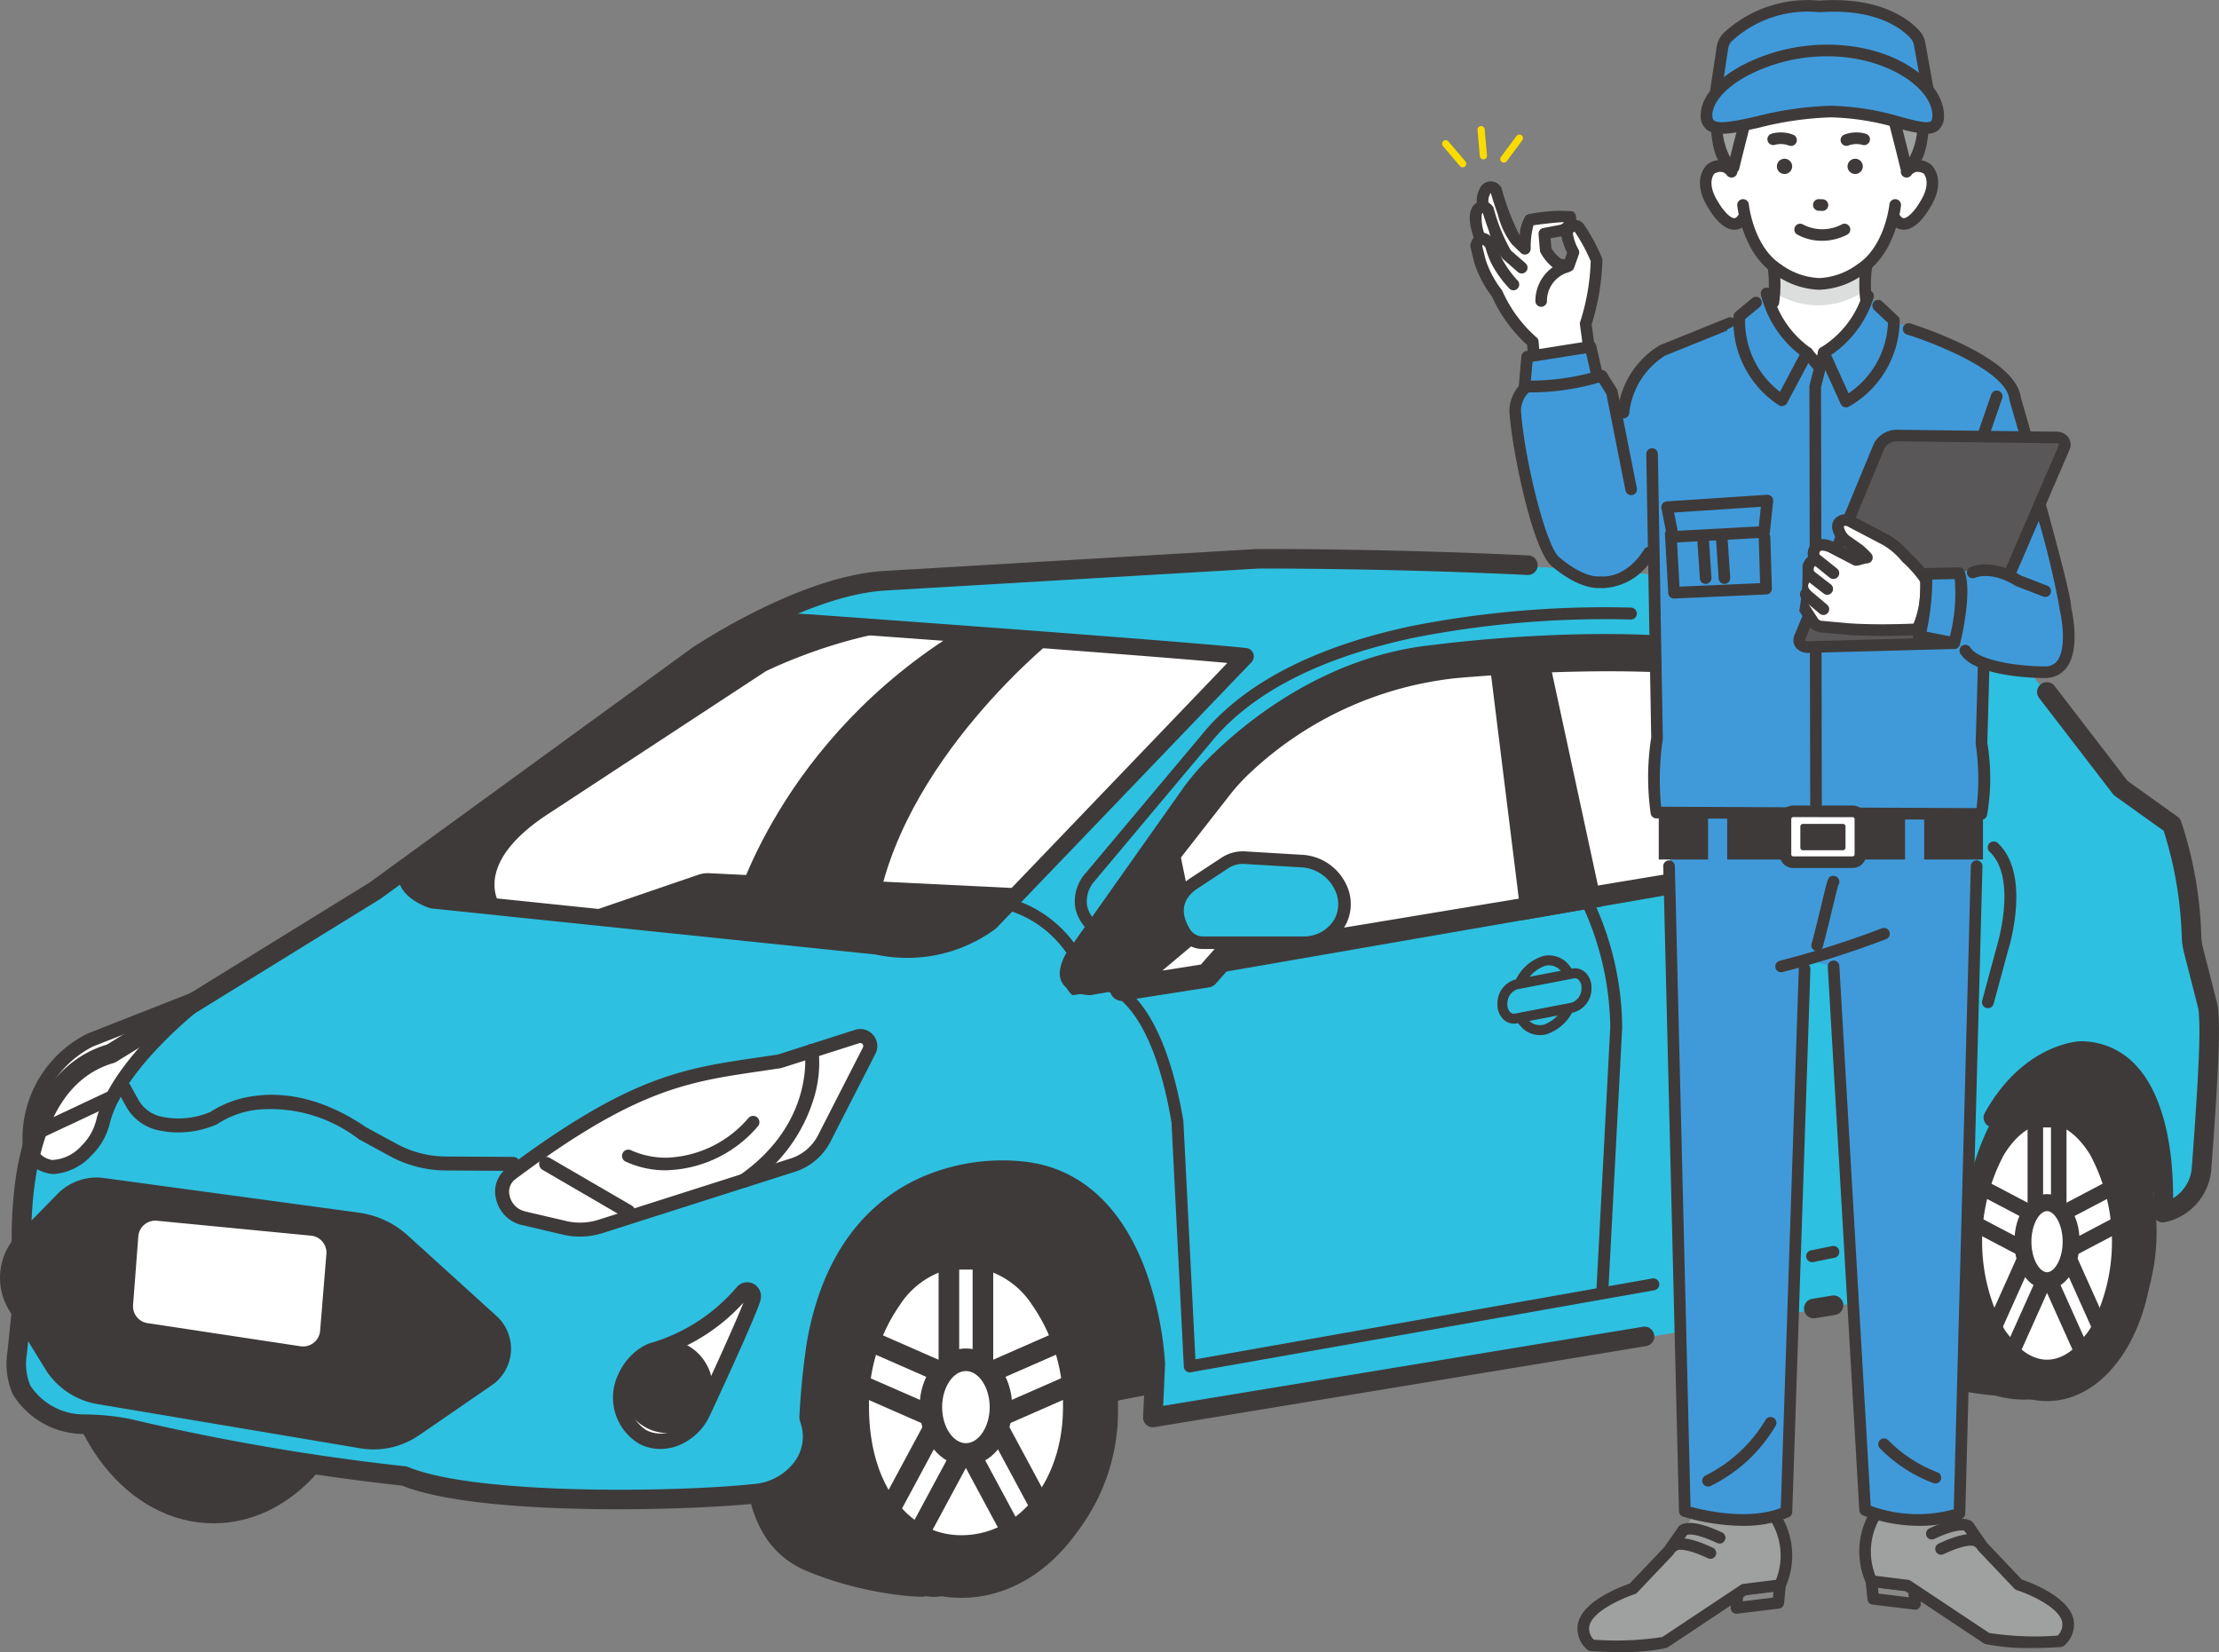 <svg xmlns="http://www.w3.org/2000/svg" xmlns:xlink="http://www.w3.org/1999/xlink" width="180" height="134" viewBox="0 0 180 134"><rect x="0" y="0" width="180" height="134" fill="#808080" stroke="none"/><defs><clipPath id="a"><rect width="180" height="134" transform="translate(0 0)" fill="none"/></clipPath></defs><g transform="translate(0 -0.003)"><g transform="translate(0 0.003)" clip-path="url(#a)"><path d="M514.191,670.067c-.537.471-1.764,18.992-1.764,18.992l7.91,1.022,42.813-8.354,59.916-9.886,6.347-5.077-5.175-18.244Z" transform="translate(-452.083 -572.108)" fill="#3e3a39"/><path d="M580.387,844.711c0,8.825-5.637,15.979-12.59,15.979s-12.59-7.154-12.59-15.979,5.637-15.979,12.59-15.979,12.59,7.154,12.59,15.979" transform="translate(-489.825 -731.087)" fill="#3e3a39"/><path d="M65.386,793.378c0,8.825-5.637,15.979-12.59,15.979s-12.59-7.154-12.59-15.979S45.843,777.4,52.8,777.4s12.59,7.154,12.59,15.979" transform="translate(-35.471 -685.802)" fill="#3e3a39"/><path d="M513.138,897.048c-.241,5.379-3.01,16.753,4.328,19.858,5.175,2.19,10.482,2.234,9.6,2.04a3.545,3.545,0,0,0,4.18-2.476l3.925-17.392a3.382,3.382,0,0,0-3.514-3.9l-15.132-.219c-1.937-.028-3.311.355-3.388,2.089" transform="translate(-452.084 -789.509)" fill="#3e3a39"/><path d="M599.794,866.552c0,7.531-4.9,12.617-10.477,12.617s-9.717-5.085-9.717-12.617,4.521-13.636,10.1-13.636,10.1,6.105,10.1,13.636" transform="translate(-511.346 -752.421)" fill="#fff"/><path d="M572.611,864.693a10.9,10.9,0,0,1-8.705-4.339,16.832,16.832,0,0,1-3.242-10.508,18.5,18.5,0,0,1,3.4-10.971,10.593,10.593,0,0,1,17.863,0,18.5,18.5,0,0,1,3.4,10.971,16.075,16.075,0,0,1-3.694,10.6,11.855,11.855,0,0,1-9.013,4.252m.38-26.253a6.785,6.785,0,0,0-5.348,3.091,14.019,14.019,0,0,0-2.519,8.314c0,6.115,3.079,10.385,7.487,10.385,4.7,0,8.247-4.465,8.247-10.385a14.019,14.019,0,0,0-2.519-8.314,6.785,6.785,0,0,0-5.348-3.091" transform="translate(-494.64 -735.715)" fill="#3e3a39"/><path d="M650.116,872.4h-2.76a.837.837,0,0,1-.836-.837V860.6a.837.837,0,0,1,.836-.837h2.76a.837.837,0,0,1,.836.837V871.56a.837.837,0,0,1-.836.837m-1.924-1.674h1.088v-9.287h-1.088Z" transform="translate(-570.384 -758.461)" fill="#3e3a39"/><path d="M591.456,923.654a.835.835,0,0,1-.336-.07L583.4,920.2a.837.837,0,0,1-.477-.962l.853-3.546a.836.836,0,0,1,1.149-.57l7.719,3.387a.837.837,0,0,1,.477.962l-.853,3.546a.837.837,0,0,1-.813.641m-6.742-4.709,6.163,2.7.455-1.893-6.163-2.7Z" transform="translate(-514.258 -807.232)" fill="#3e3a39"/><path d="M607.5,972.067a.836.836,0,0,1-.586-.239l-2.233-2.191a.837.837,0,0,1-.151-.994l4.771-8.867a.836.836,0,0,1,1.322-.2l2.233,2.191a.837.837,0,0,1,.151.994l-4.771,8.868a.836.836,0,0,1-.611.431.821.821,0,0,1-.125.01m-1.2-3.185.99.972,3.945-7.333-.99-.972Z" transform="translate(-533.255 -846.301)" fill="#3e3a39"/><path d="M658.179,972.066a.82.82,0,0,1-.125-.01.836.836,0,0,1-.611-.431l-4.771-8.868a.837.837,0,0,1,.151-.994l2.233-2.191a.836.836,0,0,1,1.322.2l4.77,8.868a.837.837,0,0,1-.151.994l-2.233,2.191a.836.836,0,0,1-.586.239m-3.736-9.547,3.945,7.333.99-.971-3.945-7.333Z" transform="translate(-575.724 -846.3)" fill="#3e3a39"/><path d="M662.478,923.654a.836.836,0,0,1-.813-.641l-.853-3.546a.837.837,0,0,1,.477-.962l7.719-3.387a.836.836,0,0,1,1.149.57l.853,3.546a.837.837,0,0,1-.477.962l-7.719,3.387a.836.836,0,0,1-.336.07m.124-3.9.455,1.893,6.163-2.7-.455-1.893Z" transform="translate(-582.974 -807.232)" fill="#3e3a39"/><path d="M646.88,939.892c0,2.121-1.273,3.841-2.844,3.841s-2.844-1.72-2.844-3.841,1.273-3.841,2.844-3.841,2.844,1.72,2.844,3.841" transform="translate(-565.685 -825.761)" fill="#fff"/><path d="M637.19,937.8c-2.072,0-3.758-2.133-3.758-4.755s1.686-4.755,3.758-4.755,3.758,2.133,3.758,4.755-1.686,4.755-3.758,4.755m0-7.682c-1.046,0-1.93,1.34-1.93,2.926s.884,2.926,1.93,2.926,1.93-1.34,1.93-2.926-.884-2.926-1.93-2.926" transform="translate(-558.838 -818.915)" fill="#3e3a39"/><path d="M1324.737,745.911c0,7.523-4.8,13.621-10.732,13.621s-10.732-6.1-10.732-13.621,4.8-13.621,10.732-13.621,10.732,6.1,10.732,13.621" transform="translate(-1149.798 -646.008)" fill="#3e3a39"/><path d="M1276.249,788.617c-.205,4.586-2.566,14.28,3.689,16.928,4.411,1.867,8.935,1.9,8.184,1.739a3.023,3.023,0,0,0,3.564-2.111l3.346-14.825a2.883,2.883,0,0,0-3-3.325l-12.9-.187c-1.652-.024-2.822.3-2.888,1.781" transform="translate(-1125.423 -694.126)" fill="#3e3a39"/><path d="M1364.964,770.515c0,6.213-3.11,11.249-6.947,11.249s-6.947-5.036-6.947-11.249,3.11-11.249,6.947-11.249,6.947,5.037,6.947,11.249" transform="translate(-1191.966 -669.806)" fill="#fff"/><path d="M1345.429,770.859c-4.838,0-8.628-5.68-8.628-12.93s3.79-12.93,8.628-12.93,8.628,5.68,8.628,12.93-3.79,12.93-8.628,12.93m0-22.5c-1.689,0-2.907,1.565-3.483,2.5a14.905,14.905,0,0,0,0,14.142c.576.933,1.795,2.5,3.483,2.5s2.907-1.565,3.483-2.5a14.9,14.9,0,0,0,0-14.142c-.576-.933-1.794-2.5-3.483-2.5" transform="translate(-1179.378 -657.219)" fill="#3e3a39"/><path d="M1399.18,775.725h-1.9a.63.63,0,0,1-.63-.63v-9.042a.63.63,0,0,1,.63-.63h1.9a.63.63,0,0,1,.63.63v9.042a.63.63,0,0,1-.63.63m-1.269-1.261h.639v-7.781h-.639Z" transform="translate(-1232.179 -675.236)" fill="#3e3a39"/><path d="M1358.817,818.01a.629.629,0,0,1-.293-.072l-5.311-2.794a.63.63,0,0,1-.324-.682l.587-2.925a.63.63,0,0,1,.911-.434l5.311,2.794a.631.631,0,0,1,.324.682l-.587,2.925a.629.629,0,0,1-.618.506m-4.6-3.763,4.148,2.183.328-1.637-4.148-2.183Z" transform="translate(-1193.56 -715.471)" fill="#3e3a39"/><path d="M1369.859,857.949a.629.629,0,0,1-.48-.222l-1.537-1.808a.631.631,0,0,1-.095-.666l3.283-7.315a.63.63,0,0,1,1.055-.15l1.537,1.808a.631.631,0,0,1,.095.667l-3.282,7.315a.63.63,0,0,1-.486.366.638.638,0,0,1-.089.006m-.8-2.543.633.744,2.711-6.042-.632-.744Z" transform="translate(-1206.632 -747.701)" fill="#3e3a39"/><path d="M1404.727,857.948a.623.623,0,0,1-.089-.006.63.63,0,0,1-.486-.366l-3.282-7.315a.631.631,0,0,1,.095-.667l1.536-1.808a.63.63,0,0,1,1.055.15l3.282,7.315a.631.631,0,0,1-.095.667l-1.537,1.808a.629.629,0,0,1-.48.222m-2.545-7.841,2.711,6.042.633-.744-2.711-6.042Z" transform="translate(-1235.853 -747.7)" fill="#3e3a39"/><path d="M1407.685,818.011a.63.63,0,0,1-.618-.506l-.587-2.925a.631.631,0,0,1,.324-.682l5.311-2.794a.63.63,0,0,1,.911.434l.587,2.925a.631.631,0,0,1-.325.682l-5.311,2.794a.63.63,0,0,1-.293.072m.123-3.217.329,1.637,4.148-2.183-.328-1.637Z" transform="translate(-1240.841 -715.471)" fill="#3e3a39"/><path d="M1397.361,831.018c0,1.75-.876,3.168-1.957,3.168s-1.957-1.419-1.957-3.168.876-3.169,1.957-3.169,1.957,1.419,1.957,3.169" transform="translate(-1229.354 -730.308)" fill="#fff"/><path d="M1390.246,829.718c-1.483,0-2.645-1.695-2.645-3.858s1.162-3.857,2.645-3.857,2.645,1.694,2.645,3.857-1.162,3.858-2.645,3.858m0-6.337c-.6,0-1.268,1.061-1.268,2.48s.67,2.48,1.268,2.48,1.268-1.06,1.268-2.48-.67-2.48-1.268-2.48" transform="translate(-1224.196 -725.151)" fill="#3e3a39"/><path d="M11.637,444.52s-2.139-16.2,7.044-18.83l21.433-13.224,26.1-18.995s8.5-5.738,15.227-6.134l30.257-1.781s38.167-.2,52.405,4.353a22.192,22.192,0,0,1,9.69,3.957l7.91,10.289,4.153,2.968a31.8,31.8,0,0,1,1.589,9.011,5.142,5.142,0,0,0,.158,1.157l1.121,4.392a3.59,3.59,0,0,1,.1.669c.08,1.315.166,2.821-.568,12.655a3.956,3.956,0,0,1-3.142,3.581s.945-13.016-6.7-13.1c0,0-8.464.342-9.7,15.386-.189,2.29-2.547,3.945-5.086,4.371L103.2,455.2l.2-4.353S102.8,436.21,92.519,435.22c0,0-13.843-1.979-16.612,14.048,0,0-.4,2.374-.593,5.936l.1.331a4.187,4.187,0,0,1-.861,4l-.049.056a5.371,5.371,0,0,1-3.461,1.788c-6.366.678-22.827.956-28.558-1.426A183.592,183.592,0,0,1,20.051,456.1a19.216,19.216,0,0,0-3.53-.346,6.009,6.009,0,0,1-5.1-2.8,5.409,5.409,0,0,1-.35-2.95Z" transform="translate(-9.713 -340.127)" fill="#2ec0e0"/><path d="M7.924,828.984a6.188,6.188,0,0,1-4.254-2.846l-2.923-4.76A5.035,5.035,0,0,1,1.665,815l3.011-3.075a4.435,4.435,0,0,1,3.764-1.279L29.1,813.455a7.389,7.389,0,0,1,3.971,1.842l7.19,6.523a3.591,3.591,0,0,1-.391,5.648l-5.893,4.052a6.5,6.5,0,0,1-4.755,1.046Z" transform="translate(0 -715.096)" fill="#3e3a39"/><path d="M347.614,727.927l3.369.787a5.506,5.506,0,0,0,2.925-.116l15.593-4.972a4.336,4.336,0,0,0,2.543-2.157l3.646-7.129a.813.813,0,0,0-.972-1.145l-6.268,2.008a1.493,1.493,0,0,1-.232.039c-6.721,1.033-10.88,1.1-21.58,9.088-1.347,1.006-.663,3.215.975,3.6" transform="translate(-305.188 -629.126)" fill="#fff"/><path d="M347.981,725.188a6.072,6.072,0,0,1-1.381-.159l-3.369-.787a2.791,2.791,0,0,1-2.071-2.158,2.369,2.369,0,0,1,.886-2.447c9.974-7.45,14.3-8.086,20.3-8.965.5-.073,1.01-.148,1.537-.229l.092-.012a.552.552,0,0,0,.059-.008l6.262-2.006a1.38,1.38,0,0,1,1.649,1.944l-3.646,7.129a4.935,4.935,0,0,1-2.876,2.439L349.826,724.9a6.073,6.073,0,0,1-1.845.287m-4.492-2.051,3.369.787a4.938,4.938,0,0,0,2.624-.1l15.593-4.972a3.794,3.794,0,0,0,2.211-1.875l3.646-7.13a.246.246,0,0,0-.294-.347L364.37,711.5a1.347,1.347,0,0,1-.268.053l-.051.006c-.529.081-1.042.157-1.544.23-5.828.856-10.038,1.474-19.782,8.752a1.263,1.263,0,0,0-.455,1.306,1.653,1.653,0,0,0,1.219,1.285" transform="translate(-300.934 -624.889)" fill="#3e3a39"/><path d="M20.417,696.944a8.9,8.9,0,0,1,4.818-9.169l9.587-3.77s-7.2,5.286-8.508,10.3a4.953,4.953,0,0,1-1.355,2.425c-1.232,1.143-3.064,2.228-4.542.215" transform="translate(-17.937 -603.412)" fill="#fff"/><path d="M18.077,694.388q-.124,0-.245-.012a2.98,2.98,0,0,1-2.121-1.344.567.567,0,0,1-.1-.229,9.222,9.222,0,0,1,.185-3.6,9.527,9.527,0,0,1,4.917-6.17.578.578,0,0,1,.065-.031l9.587-3.77a.567.567,0,0,1,.543.985c-.07.052-7.05,5.226-8.295,9.985a5.485,5.485,0,0,1-1.518,2.7,4.637,4.637,0,0,1-3.018,1.49m-1.371-1.92a1.8,1.8,0,0,0,1.233.779,3.418,3.418,0,0,0,2.385-1.18,4.38,4.38,0,0,0,1.193-2.153c.818-3.128,3.75-6.291,5.993-8.341l-6.282,2.47a8.38,8.38,0,0,0-4.521,8.426" transform="translate(-13.688 -599.165)" fill="#3e3a39"/><path d="M508.287,730.367a.567.567,0,0,1-.326-1.031c6.061-4.257,5.257-9.9,5.249-9.959a.567.567,0,1,1,1.12-.175,9.846,9.846,0,0,1-.348,3.8,13.139,13.139,0,0,1-5.37,7.26.564.564,0,0,1-.325.1" transform="translate(-447.93 -634.039)" fill="#3e3a39"/><path d="M730.535,462.445,739.9,449.2a19.461,19.461,0,0,1,1.96-2.364c2.707-2.774,9.422-8.615,18.677-9.494,0,0,13.273-1.792,23.481-.213,0,0,9.5,1.17,15.127,4.931a3.2,3.2,0,0,1,1.4,3.1l-1.282,9.027-66.732,11.583s-3.781,0-2-3.331" transform="translate(-644.086 -385.053)" fill="#3e3a39"/><path d="M772.894,482.846l8.317-10.645a16.131,16.131,0,0,1,1.74-1.9,28.836,28.836,0,0,1,16.589-7.631s13.18-1.27,22.247,0c0,0,7.012.765,12,3.768a2.616,2.616,0,0,1,1.266,2.652l-1.035,6.594-59.354,9.84s-3.358,0-1.775-2.677" transform="translate(-681.503 -407.658)" fill="#fff"/><path d="M1024.788,444.275l2.741,22.094,6.565-1.139-4.576-21.195Z" transform="translate(-904.108 -391.717)" fill="#3e3a39"/><path d="M741.55,561.48l2.686,12.948-10.76,1.618s-2.023-1.265.7-5.119Z" transform="translate(-646.463 -495.324)" fill="#3e3a39"/><path d="M778.279,641.619l-5.5,4.615,6.906-1.082,3.113-3.533Z" transform="translate(-681.776 -566.02)" fill="#fff"/><path d="M765.535,639.958a.967.967,0,0,1-.621-1.709l5.5-4.615a.966.966,0,0,1,.621-.226h4.519a.968.968,0,0,1,.725,1.607l-3.113,3.533a.967.967,0,0,1-.576.316l-6.906,1.083a.968.968,0,0,1-.15.012m5.852-4.615L768.82,637.5l3.126-.49,1.466-1.664Z" transform="translate(-674.532 -558.777)" fill="#3e3a39"/><path d="M813.165,597.275a1.732,1.732,0,0,1-1.469-.784,2.684,2.684,0,0,1,.608-3.955l2.644-1.736a2.612,2.612,0,0,1,1.589-.424l4.59.274a3.717,3.717,0,0,1,3.172,2.08,3.088,3.088,0,0,1-.016,2.852,3.344,3.344,0,0,1-2.985,1.692Z" transform="translate(-715.573 -520.812)" fill="#2ec0e0"/><path d="M817.47,593.964h-8.133a2.227,2.227,0,0,1-1.9-1.021c-1.129-1.781-.86-3.472.738-4.64l.021-.015,2.644-1.736a3.137,3.137,0,0,1,1.9-.507l4.59.274a4.21,4.21,0,0,1,3.6,2.374,3.6,3.6,0,0,1-.027,3.306,3.827,3.827,0,0,1-3.436,1.964m-8.7-4.829c-1.147.844-1.3,1.942-.468,3.262a1.229,1.229,0,0,0,1.038.547h8.133a2.849,2.849,0,0,0,2.534-1.42,2.582,2.582,0,0,0,0-2.4,3.192,3.192,0,0,0-2.74-1.786l-4.59-.274a2.116,2.116,0,0,0-1.278.341Z" transform="translate(-711.745 -516.99)" fill="#3e3a39"/><path d="M1091.772,650.831h-.026a.484.484,0,0,1-.457-.508l1.119-21.253a24.085,24.085,0,0,0-2.194-9.714.483.483,0,1,1,.868-.426,24.61,24.61,0,0,1,2.292,10.17s0,.009,0,.014l-1.119,21.26a.483.483,0,0,1-.482.458m1.119-21.744h0Z" transform="translate(-961.786 -545.765)" fill="#3e3a39"/><path d="M1365.725,592.669a.484.484,0,0,1-.467-.61l1.145-4.243.006-.022c.018-.056,1.778-5.653-.557-7.823a.484.484,0,0,1,.658-.709c2.753,2.557.945,8.433.823,8.817l-1.142,4.232a.484.484,0,0,1-.466.358" transform="translate(-1204.469 -510.897)" fill="#3e3a39"/><path d="M708.3,657.543a.483.483,0,0,1-.483-.459l-1-19.822c-1.782-10.475-5.676-10.772-5.715-10.773a.465.465,0,0,1-.328-.141l-1.875-1.867a.487.487,0,0,1-.086-.116,8.923,8.923,0,0,0-5.011-4.227.484.484,0,0,1,.253-.934,9.793,9.793,0,0,1,5.578,4.641l1.705,1.7c.955.16,4.718,1.438,6.437,11.584a.5.5,0,0,1,.006.056l.976,19.3,37.072-6.559a.484.484,0,0,1,.168.953l-37.611,6.655a.509.509,0,0,1-.084.007" transform="translate(-611.787 -546.232)" fill="#3e3a39"/><path d="M1043.547,664.137a2.08,2.08,0,0,1-1.341-.486,2.941,2.941,0,0,1-.962-2.311,3.636,3.636,0,0,1,2.6-3.626,2.1,2.1,0,0,1,1.768.445,2.941,2.941,0,0,1,.961,2.312l-.4,0,.4,0a3.636,3.636,0,0,1-2.6,3.626,2.25,2.25,0,0,1-.426.041m.722-5.658a1.439,1.439,0,0,0-.275.027,2.894,2.894,0,0,0-1.943,2.836,2.145,2.145,0,0,0,.669,1.686,1.288,1.288,0,0,0,1.1.274,2.894,2.894,0,0,0,1.943-2.836,2.145,2.145,0,0,0-.67-1.686,1.27,1.27,0,0,0-.824-.3" transform="translate(-918.626 -580.182)" fill="#3e3a39"/><path d="M1040.605,672.8l-4.588.886c-.616.119-1.113-.4-1.11-1.164a1.612,1.612,0,0,1,1.121-1.595l4.588-.886c.616-.119,1.113.4,1.11,1.164a1.612,1.612,0,0,1-1.121,1.595" transform="translate(-913.035 -591.077)" fill="#2ec0e0"/><path d="M1032.819,671.08a1.227,1.227,0,0,1-.791-.287,1.655,1.655,0,0,1-.549-1.3,2,2,0,0,1,1.448-1.99l4.588-.886a1.238,1.238,0,0,1,1.042.263,1.655,1.655,0,0,1,.549,1.3,2,2,0,0,1-1.448,1.99l-4.588.886a1.332,1.332,0,0,1-.25.024m4.946-3.679a.5.5,0,0,0-.1.01l-4.588.886a1.217,1.217,0,0,0-.793,1.2.871.871,0,0,0,.256.674.432.432,0,0,0,.374.092l4.588-.886a1.217,1.217,0,0,0,.793-1.2.871.871,0,0,0-.256-.674.422.422,0,0,0-.276-.1" transform="translate(-910.011 -588.053)" fill="#3e3a39"/><path d="M1310.106,614.178a1.925,1.925,0,0,1-1.241-.45,2.722,2.722,0,0,1-.89-2.139,3.366,3.366,0,0,1,2.4-3.356,1.943,1.943,0,0,1,1.636.412,2.722,2.722,0,0,1,.89,2.139,3.366,3.366,0,0,1-2.4,3.356,2.093,2.093,0,0,1-.395.038m.669-5.236a1.333,1.333,0,0,0-.254.025,2.679,2.679,0,0,0-1.8,2.625,1.985,1.985,0,0,0,.62,1.561,1.191,1.191,0,0,0,1.017.253,2.679,2.679,0,0,0,1.8-2.625,1.986,1.986,0,0,0-.62-1.561,1.175,1.175,0,0,0-.763-.278" transform="translate(-1153.946 -536.534)" fill="#3e3a39"/><path d="M1307.384,622.193l-4.246.82c-.57.11-1.03-.372-1.028-1.077a1.492,1.492,0,0,1,1.037-1.476l4.247-.82c.57-.11,1.03.372,1.027,1.078a1.492,1.492,0,0,1-1.037,1.476" transform="translate(-1148.772 -546.617)" fill="#2ec0e0"/><path d="M1300.177,620.6a1.137,1.137,0,0,1-.733-.266,1.532,1.532,0,0,1-.508-1.2,1.854,1.854,0,0,1,1.34-1.842l4.246-.82a1.145,1.145,0,0,1,.964.244,1.531,1.531,0,0,1,.508,1.2,1.855,1.855,0,0,1-1.34,1.842l-4.246.82a1.229,1.229,0,0,1-.232.022m4.578-3.4a.456.456,0,0,0-.09.009l-4.246.82a1.126,1.126,0,0,0-.735,1.11.806.806,0,0,0,.237.624.4.4,0,0,0,.346.085l4.247-.82a1.126,1.126,0,0,0,.734-1.11.806.806,0,0,0-.237-.624.391.391,0,0,0-.256-.094" transform="translate(-1145.973 -543.818)" fill="#3e3a39"/><path d="M744.11,446.047A.481.481,0,0,1,743.9,446c-2.124-1.007-3.326-2.216-3.573-3.595a3.425,3.425,0,0,1,.864-2.791l9.315-11.1c3.418-4.244,9.2-7.252,17.172-8.931a81.17,81.17,0,0,1,17.75-1.482.484.484,0,0,1-.019.967,80.195,80.195,0,0,0-17.531,1.461c-7.75,1.632-13.343,4.525-16.624,8.6l-9.33,11.122-.024.027a2.486,2.486,0,0,0-.617,1.97c.191,1.035,1.24,2.032,3.034,2.882a.484.484,0,0,1-.207.921" transform="translate(-653.107 -368.819)" fill="#3e3a39"/><path d="M1215.235,466.6a1.45,1.45,0,0,1-1.3-.8L1207,451.887a1.451,1.451,0,1,1,2.6-1.3l6.941,13.911a1.451,1.451,0,0,1-1.3,2.1" transform="translate(-1064.724 -396.792)" fill="#3e3a39"/><path d="M112.789,751.814h0l-5.462-.032a9.6,9.6,0,0,1-4.509-1.159l-2.5-1.36a.577.577,0,0,1-.05-.031,11.724,11.724,0,0,0-8.248-2.377,7.431,7.431,0,0,0-3.152,1.124.585.585,0,0,1-.1.06,7.7,7.7,0,0,1-4.66.5,3.929,3.929,0,0,1-2.706-1.964l-.638-1.155a.568.568,0,1,1,.994-.549l.638,1.155a2.8,2.8,0,0,0,1.927,1.4,6.58,6.58,0,0,0,3.925-.393,8.568,8.568,0,0,1,3.55-1.29c2.03-.291,5.254-.086,9.091,2.539l2.478,1.346a8.459,8.459,0,0,0,3.974,1.022l5.462.032a.568.568,0,0,1,0,1.136" transform="translate(-71.182 -656.846)" fill="#3e3a39"/><path d="M303.612,431.258s5.393-3.094,9.347-2.715c0,0,29.807,2.135,35.135,2.715l-20.685,21.558a11.53,11.53,0,0,1-9.231,1.95l-36.04-3.737s-3.035-.976-1.784-2.846Z" transform="translate(-247.071 -378.022)" fill="#fff"/><path d="M315.548,450.618a12.342,12.342,0,0,1-2.57-.273l-36-3.733a.68.68,0,0,1-.138-.029c-.2-.065-1.995-.675-2.453-1.991a2.057,2.057,0,0,1,.311-1.881.68.68,0,0,1,.165-.172l23.259-16.925a.7.7,0,0,1,.062-.04c.228-.131,5.62-3.193,9.742-2.8.632.045,29.9,2.145,35.152,2.717a.681.681,0,0,1,.417,1.148l-20.685,21.558a.7.7,0,0,1-.059.054,12.039,12.039,0,0,1-7.2,2.37m-38.359-5.352,35.965,3.729a.7.7,0,0,1,.073.012,10.973,10.973,0,0,0,8.63-1.79L341.539,426.7c-7.741-.713-33.444-2.556-33.722-2.576H307.8c-3.543-.341-8.481,2.369-8.913,2.611l-23.121,16.825a.659.659,0,0,0-.1.582c.179.514,1.062.96,1.521,1.122" transform="translate(-241.978 -372.928)" fill="#3e3a39"/><path d="M287.49,446.122s-2.821-3.26,3.52-7.525l17.856-11.709s7.922-3.94,14.859-3.523l-12.506-1.181a22.463,22.463,0,0,0-9.589,4.7L280.034,442.6s-1.893,2.912,3.195,3.216Z" transform="translate(-246.753 -372.441)" fill="#3e3a39"/><path d="M389.159,604.881l10.809-3.7a2.4,2.4,0,0,1,.893-.127l24.615,1.2-4.147,4.439a36.727,36.727,0,0,1-9.6,0Z" transform="translate(-343.331 -530.229)" fill="#3e3a39"/><path d="M505.372,455.068s3.63-13.8,18.654-22.859l7.805.5S518.6,443,516.867,455.936Z" transform="translate(-445.859 -381.284)" fill="#3e3a39"/><path d="M105.226,850.469l-12.411-1.876a1.383,1.383,0,0,1-1.172-1.473l.424-5.561a1.383,1.383,0,0,1,1.512-1.271l12.5,1.211a1.383,1.383,0,0,1,1.245,1.489l-.509,6.225a1.383,1.383,0,0,1-1.584,1.255" transform="translate(-80.848 -741.275)" fill="#fff"/><path d="M431.992,772.491a7.672,7.672,0,0,1-3.364-.723.51.51,0,0,1,.479-.9,6.845,6.845,0,0,0,2.965.6,9.147,9.147,0,0,0,6.576-3.241.51.51,0,0,1,.741.7,10.1,10.1,0,0,1-7.365,3.561h-.032" transform="translate(-377.914 -677.571)" fill="#3e3a39"/><path d="M378.61,801.379a.564.564,0,0,1-.284-.077l-6.652-3.87a.567.567,0,0,1,.57-.981l6.652,3.87a.567.567,0,0,1-.285,1.058" transform="translate(-327.656 -702.541)" fill="#3e3a39"/><path d="M20.917,754.405a.567.567,0,0,1-.241-1.081l6.172-2.9a.567.567,0,0,1,.482,1.027l-6.172,2.9a.567.567,0,0,1-.241.054" transform="translate(-17.953 -661.958)" fill="#3e3a39"/><path d="M429.961,893.1a2.48,2.48,0,0,1,.618-.245,15.191,15.191,0,0,0,7.114-4.672.493.493,0,0,1,.85.458c-.168.886-3.944,9-4.073,9.271a3.672,3.672,0,0,1-4.864,2.022,3.748,3.748,0,0,1-1.382-4.928,4.2,4.2,0,0,1,1.738-1.906" transform="translate(-377.449 -783.376)" fill="#fff"/><path d="M426.329,896.224a3.719,3.719,0,0,1-1.7-.406,4.364,4.364,0,0,1-1.665-5.748,4.855,4.855,0,0,1,2-2.189,3.1,3.1,0,0,1,.773-.307,14.531,14.531,0,0,0,6.8-4.489,1.115,1.115,0,0,1,1.328-.264,1.15,1.15,0,0,1,.6,1.262c-.191,1.009-4.081,9.336-4.121,9.42a4.748,4.748,0,0,1-2.711,2.5,4.021,4.021,0,0,1-1.307.222m-.751-7.251h0A3.6,3.6,0,0,0,424.1,890.6a3.149,3.149,0,0,0,1.1,4.108,2.581,2.581,0,0,0,2.03.115,3.492,3.492,0,0,0,1.985-1.845c1.162-2.486,3.239-7.041,3.854-8.623a15.519,15.519,0,0,1-7.028,4.438,1.861,1.861,0,0,0-.462.184" transform="translate(-372.76 -778.702)" fill="#3e3a39"/><path d="M433.249,929.109a3.736,3.736,0,1,1-1.582-5.371,3.971,3.971,0,0,1,1.582,5.371" transform="translate(-375.914 -814.622)" fill="#3e3a39"/><path d="M1203.424,179.973l2.137-2.525.111-4.094h7.374l.056,4.094,4.845,3.5-5.134,19.9-3.041,2.846-2.587-.131Z" transform="translate(-1061.707 -152.928)" fill="#fff"/><path d="M1267.011,217.192l-3.988,11.628,2.176,5.916,10.1.783.757-14.01Z" transform="translate(-1114.288 -191.602)" fill="#409ada"/><path d="M1122.377,223.311l-1.271,12.42h3.212l.78,6.637,12.157-2.686-5.613-22.489-4.129,1.135-4.667,2.533Z" transform="translate(-989.083 -191.602)" fill="#409ada"/><path d="M1099.949,247.856l1.869-1.583,1.028-3.459,2.139-1.58.286,14.254-1.764,2.7-2.75.216-1.127-2.917Z" transform="translate(-970.135 -212.811)" fill="#409ada"/><path d="M1114.691,226.578l-.042,0a.471.471,0,0,1-.427-.511,7.165,7.165,0,0,1,3.407-5.41.483.483,0,0,1,.051-.025l5.5-2.222a.471.471,0,0,1,.353.874l-5.466,2.209a6.321,6.321,0,0,0-2.9,4.657.471.471,0,0,1-.469.429" transform="translate(-983.008 -192.645)" fill="#3e3a39"/><path d="M995.36,98.567a.291.291,0,0,1-.487.07L993.5,97.024a.291.291,0,1,1,.443-.377l1.373,1.613a.291.291,0,0,1,.044.308" transform="translate(-876.444 -85.169)" fill="#fadc00"/><path d="M1018.514,89.435a.291.291,0,0,1-.555-.093l-.184-2.111a.291.291,0,1,1,.579-.051l.185,2.111a.289.289,0,0,1-.024.144" transform="translate(-897.919 -76.674)" fill="#fadc00"/><path d="M1035.192,93.068a.3.3,0,0,1-.032.055l-1.265,1.7a.291.291,0,0,1-.466-.348l1.265-1.7a.291.291,0,0,1,.5.293" transform="translate(-911.679 -81.741)" fill="#fadc00"/><path d="M1024.729,132.239s-.327-.422-.888.191l-.09.079a4.437,4.437,0,0,0,.539,1.764l-.391,1.1-.821-.136a3.373,3.373,0,0,1-1.035-1.17l-.113-1.32,1.409-.257a1.431,1.431,0,0,0,.158-.061,1.075,1.075,0,0,0,.231-.141.916.916,0,0,0,.294-.91,18.911,18.911,0,0,0-3.259.257,5.748,5.748,0,0,0-.406,2.336l-.74-.716c-.558-.539-1.6-4.046-1.6-4.038-.649-.58-.926.149-.926.149a1.62,1.62,0,0,0-.083,1.238c-.4-.1-.569.359-.569.359-.326.591.3,2.23.3,2.23h0a.968.968,0,0,0-.343.515c.07.317.3,1.239.3,1.239a8.632,8.632,0,0,0,1.4,2.652,11.29,11.29,0,0,0,2.892,3.922l.069,2.665,4.57-1.455c-.073-.817-.388-2.271-.388-2.271a21.414,21.414,0,0,0,.93-5.567,14.228,14.228,0,0,0-1.437-2.654" transform="translate(-896.659 -113.794)" fill="#fff"/><path d="M1016.581,144.4a.469.469,0,0,1-.309-.116l-1.2-1.048-.029-.027a6,6,0,0,1-1.117-2.247c-.275-.762-.416-1.195-.483-1.452l-.033-.018a.315.315,0,0,0-.041.067.394.394,0,0,1-.025.054,3.7,3.7,0,0,0,.326,1.835.471.471,0,0,1-.881.335c-.163-.427-.659-1.866-.283-2.6a.975.975,0,0,1,1.665-.3.471.471,0,0,1,.143.235,14.209,14.209,0,0,0,1.393,3.421l1.188,1.034a.471.471,0,0,1-.309.827" transform="translate(-893.147 -122.221)" fill="#3e3a39"/><path d="M1024.682,132.317a.467.467,0,0,1-.077-.006l-.821-.136a.471.471,0,0,1-.206-.088,3.791,3.791,0,0,1-1.183-1.355.474.474,0,0,1-.039-.151l-.113-1.32a.471.471,0,0,1,.385-.5L1024,128.5c.028-.01.055-.02.08-.032a.617.617,0,0,0,.131-.079.377.377,0,0,0,.091-.106c-.544.018-1.553.127-2.468.255a6.713,6.713,0,0,0-.227,1.9.471.471,0,0,1-.8.34l-.74-.716a6.584,6.584,0,0,1-1.126-2.4c-.321-.915-.48-1.413-.554-1.7a.338.338,0,0,0-.038-.022.321.321,0,0,0-.041.067.365.365,0,0,1-.025.054,1.157,1.157,0,0,0-.055.844.471.471,0,1,1-.882.331,2.072,2.072,0,0,1,.1-1.609.975.975,0,0,1,1.664-.3.471.471,0,0,1,.142.231,19.8,19.8,0,0,0,1.464,3.813,3.28,3.28,0,0,1,.462-1.572.471.471,0,0,1,.3-.168,13.293,13.293,0,0,1,3.489-.233.47.47,0,0,1,.292.318,1.4,1.4,0,0,1-.256,1.207.488.488,0,0,1,0,.1,3.886,3.886,0,0,0,.488,1.491.47.47,0,0,1,.027.378l-.391,1.1a.472.472,0,0,1-.444.313m-.627-1.053.315.052.191-.537a5.585,5.585,0,0,1-.468-1.333l-.875.16.069.8a3.134,3.134,0,0,0,.768.858" transform="translate(-897.441 -110.267)" fill="#3e3a39"/><path d="M1078.253,162.925a.471.471,0,0,1-.469-.43c-.071-.794-.333-2.633-.336-2.651a.473.473,0,0,1,.027-.237,17.755,17.755,0,0,0,.847-4.91,13.879,13.879,0,0,0-1.3-2.394.726.726,0,0,0-.2.169.471.471,0,0,1-.695-.637,1.25,1.25,0,0,1,.961-.485.881.881,0,0,1,.646.323l.013.017a14.565,14.565,0,0,1,1.492,2.757.479.479,0,0,1,.031.18,19.041,19.041,0,0,1-.87,5.2c.061.429.262,1.873.325,2.581a.471.471,0,0,1-.427.511l-.042,0" transform="translate(-949.289 -133.516)" fill="#3e3a39"/><path d="M1017.9,172.231a.488.488,0,0,1-.054,0,.471.471,0,0,1-.415-.521,16.806,16.806,0,0,0-.054-2.369,11.8,11.8,0,0,1-2.846-3.921,8.953,8.953,0,0,1-1.448-2.772c-.012-.048-.234-.942-.3-1.262a.47.47,0,0,1,.006-.226c.036-.132.246-.794.828-.9.411-.071.813.169,1.2.715a.468.468,0,0,1,.07.15,6.332,6.332,0,0,0,.5,1.317,9,9,0,0,0,1.167,1.625.471.471,0,0,1-.572.749,9.342,9.342,0,0,1-1.4-1.883,6.762,6.762,0,0,1-.582-1.48,1.2,1.2,0,0,0-.213-.232.735.735,0,0,0-.049.09c.088.378.264,1.087.266,1.095a8.189,8.189,0,0,0,1.311,2.472.473.473,0,0,1,.064.107,10.882,10.882,0,0,0,2.744,3.733.471.471,0,0,1,.184.333,19.389,19.389,0,0,1,.068,2.76.471.471,0,0,1-.468.418" transform="translate(-893.502 -141.368)" fill="#3e3a39"/><path d="M1058.04,183.4a.471.471,0,0,1-.469-.433,3.371,3.371,0,0,1,2.359-3.25.471.471,0,0,1,.338.88,2.415,2.415,0,0,0-1.758,2.294.471.471,0,0,1-.431.508l-.039,0" transform="translate(-933.025 -158.516)" fill="#3e3a39"/><path d="M1049.4,242.988l.305-3.447,5.139-.809.791,3.423Z" transform="translate(-925.824 -210.604)" fill="#409ada"/><path d="M1045.874,239.93a.471.471,0,0,1-.469-.513l.3-3.447a.471.471,0,0,1,.4-.424l5.139-.809a.471.471,0,0,1,.532.359l.791,3.423a.471.471,0,0,1-.4.573l-6.234.834a.464.464,0,0,1-.062,0m.742-3.51-.221,2.494,5.138-.687-.575-2.49Z" transform="translate(-922.295 -207.074)" fill="#3e3a39"/><path d="M1050.879,258.457a21.627,21.627,0,0,1-6.307.891,2.769,2.769,0,0,0-.917,1.966c.224,3.483,1.867,10.761,3.158,12.146,0,0,2.041,1.9,3.793,1.766a5.616,5.616,0,0,0,3.159-2.069l-1.962-13.068Z" transform="translate(-920.75 -228.005)" fill="#409ada"/><path d="M1047.271,272.392c-.089,0-.158,0-.2-.008s-.117.005-.175.005c-1.874,0-3.847-1.819-3.933-1.9l-.023-.023c-1.459-1.565-3.075-9.2-3.283-12.437a3.233,3.233,0,0,1,1.076-2.35.471.471,0,0,1,.349-.116,19.723,19.723,0,0,0,5.927-.843.471.471,0,0,1,.537.2l.827,1.323a.474.474,0,0,1,.063.158l1.563,7.884a.471.471,0,1,1-.924.183l-1.546-7.8-.592-.948a20.012,20.012,0,0,1-5.709.8,2.134,2.134,0,0,0-.63,1.451c.234,3.636,1.891,10.595,3.02,11.842.162.147,1.964,1.745,3.423,1.63a.486.486,0,0,1,.1,0c.076.008,1.96.194,3.447-2.189a.471.471,0,1,1,.8.5,4.905,4.905,0,0,1-4.111,2.638" transform="translate(-917.22 -224.691)" fill="#3e3a39"/><path d="M1196.23,1091.6l-.111,1.459,3.393-.412.142-1.435Z" transform="translate(-1055.263 -962.642)" fill="#898989"/><path d="M1192.59,1090a.471.471,0,0,1-.47-.507l.111-1.459a.472.472,0,0,1,.417-.433l3.424-.387a.471.471,0,0,1,.521.515l-.142,1.435a.471.471,0,0,1-.412.421l-3.393.412a.5.5,0,0,1-.057,0m.551-1.506-.038.5,2.448-.3.047-.479Z" transform="translate(-1051.733 -959.113)" fill="#3e3a39"/><path d="M1098.843,1043.689l-1.9,2.714-3.162,3.326-3.507,1.757a1.715,1.715,0,0,0,1.177,2.725,31.951,31.951,0,0,0,5.456-.586l6.152-4.088,2.918-.365a5.872,5.872,0,0,0-.445-5.615l-4.456.477Z" transform="translate(-961.589 -920.601)" fill="#9fa0a0"/><path d="M1090,1051.072c-1.28,0-2.312-.075-2.393-.081a.472.472,0,0,1-.305-.144,2.231,2.231,0,0,1-.716-2.148c.459-1.818,3.468-2.939,4.182-3.182l2.8-2.942,1.138-1.628a.471.471,0,1,1,.772.54l-1.158,1.656a.468.468,0,0,1-.045.055l-2.9,3.054a.468.468,0,0,1-.2.124c-.917.3-3.364,1.33-3.673,2.555a1.245,1.245,0,0,0,.363,1.132,24.379,24.379,0,0,0,5.554-.214l6.371-4.233a.469.469,0,0,1,.2-.075l2.653-.332a5.365,5.365,0,0,0-.517-4.923.471.471,0,1,1,.789-.516,6.3,6.3,0,0,1,.47,6.088.471.471,0,0,1-.361.253l-2.808.351-6.35,4.219a.473.473,0,0,1-.15.065,17.236,17.236,0,0,1-3.717.325" transform="translate(-958.576 -917.072)" fill="#3e3a39"/><path d="M1158.7,1050.03a.469.469,0,0,1-.2-.045c-1.8-.841-2.376-.687-2.459-.656a.471.471,0,0,1-.691-.635c.207-.271.967-.772,3.55.438a.472.472,0,0,1-.2.9m-2.6-.763h0m0,0h0" transform="translate(-1019.209 -924.834)" fill="#3e3a39"/><path d="M1152.34,1060.518a.469.469,0,0,1-.2-.045c-1.8-.841-2.376-.687-2.459-.656a.471.471,0,0,1-.691-.635c.207-.271.968-.772,3.549.438a.471.471,0,0,1-.2.9m-2.6-.763h0m0,0h0" transform="translate(-1013.599 -934.086)" fill="#3e3a39"/><path d="M1292.555,1088.8l.111,1.459-3.393-.412-.142-1.435Z" transform="translate(-1137.322 -960.172)" fill="#898989"/><path d="M1289.138,1087.2a.445.445,0,0,1-.057,0l-3.393-.412a.471.471,0,0,1-.412-.421l-.142-1.434a.471.471,0,0,1,.522-.515l3.424.387a.471.471,0,0,1,.417.433l.111,1.459a.471.471,0,0,1-.469.507m-2.962-1.306,2.448.3-.038-.5-2.458-.278Z" transform="translate(-1133.793 -956.643)" fill="#3e3a39"/><path d="M1292.4,1040.889l1.9,2.714,3.162,3.326,3.507,1.757a1.715,1.715,0,0,1-1.177,2.725,31.934,31.934,0,0,1-5.456-.586l-6.153-4.088-2.918-.364a5.873,5.873,0,0,1,.445-5.615l4.456.477Z" transform="translate(-1133.457 -918.131)" fill="#9fa0a0"/><path d="M1294.667,1048.272a17.232,17.232,0,0,1-3.718-.325.468.468,0,0,1-.15-.065l-6.349-4.219-2.808-.351a.471.471,0,0,1-.361-.253,6.3,6.3,0,0,1,.47-6.088.471.471,0,1,1,.789.516,5.366,5.366,0,0,0-.517,4.923l2.653.331a.472.472,0,0,1,.2.075l6.372,4.233a24.4,24.4,0,0,0,5.554.214,1.245,1.245,0,0,0,.363-1.132c-.309-1.225-2.756-2.26-3.673-2.555a.47.47,0,0,1-.2-.124l-2.9-3.054a.449.449,0,0,1-.045-.054l-1.158-1.657a.471.471,0,1,1,.772-.54l1.137,1.627,2.8,2.943c.714.243,3.722,1.365,4.182,3.182a2.231,2.231,0,0,1-.716,2.148.473.473,0,0,1-.3.144c-.082.006-1.113.081-2.393.081m2.358-.551h0Z" transform="translate(-1129.891 -914.602)" fill="#3e3a39"/><path d="M1327.22,1047.23a.471.471,0,0,1-.2-.9c2.582-1.209,3.343-.709,3.55-.438a.471.471,0,0,1-.691.635c-.083-.031-.664-.185-2.459.656a.469.469,0,0,1-.2.045m2.6-.763h0m0,0h0" transform="translate(-1170.509 -922.365)" fill="#3e3a39"/><path d="M1333.578,1057.718a.471.471,0,0,1-.2-.9c2.582-1.21,3.342-.709,3.55-.438a.471.471,0,0,1-.691.635c-.083-.031-.664-.185-2.459.656a.467.467,0,0,1-.2.045m2.6-.763h0m0,0h0" transform="translate(-1176.119 -931.617)" fill="#3e3a39"/><path d="M1150.437,576.23v3.438l1.188,51.044s5.959,1.793,8.242.062L1161.442,586l2.253.54,2.559,44.08s4.051,1.887,7.654.287l1.555-54.89Z" transform="translate(-1014.96 -508.146)" fill="#409ada"/><path d="M1152.133,646.251a17.514,17.514,0,0,1-4.844-.745.471.471,0,0,1-.326-.437l-1.277-52.309a.471.471,0,1,1,.942-.023L1147.9,644.7c1.078.295,4.668,1.137,7.319.1l1.463-43.74a.471.471,0,1,1,.942.032l-1.473,44.041a.471.471,0,0,1-.277.414,9.143,9.143,0,0,1-3.736.7" transform="translate(-1010.768 -522.492)" fill="#3e3a39"/><path d="M1248.232,609.059a.471.471,0,0,1-.455-.6c.279-1.027.572-2.242.807-3.218.134-.556.25-1.037.339-1.385.158-.614.229-.894.613-.906a.483.483,0,0,1,.471.338.471.471,0,0,1-.066.413c-.078.249-.263,1.017-.442,1.761-.236.982-.531,2.2-.814,3.244a.471.471,0,0,1-.454.348" transform="translate(-1100.823 -531.912)" fill="#3e3a39"/><rect width="25.36" height="3.038" transform="translate(135.023 66.207)" fill="#3e3a39"/><path d="M1168.884,561.887h-26.3v-3.98h26.3Zm-25.36-.943h24.418v-2.1h-24.418Z" transform="translate(-1008.03 -492.172)" fill="#3e3a39"/><path d="M1223.362,642.4a.471.471,0,0,1-.108-.93,76.932,76.932,0,0,0,8.288-2.635.471.471,0,0,1,.332.882,77.958,77.958,0,0,1-8.4,2.67.485.485,0,0,1-.11.013" transform="translate(-1078.883 -563.542)" fill="#3e3a39"/><rect width="1.55" height="4.22" transform="translate(138.554 65.711)" fill="#409ada"/><rect width="1.55" height="4.076" transform="translate(154.533 65.855)" fill="#409ada"/><path d="M1173.038,981.091a.471.471,0,0,1-.175-.909,11.791,11.791,0,0,0,4.848-4.512.471.471,0,0,1,.8.505,12.481,12.481,0,0,1-5.293,4.882.468.468,0,0,1-.174.034" transform="translate(-1034.484 -860.519)" fill="#3e3a39"/><path d="M1298.4,993.826a.468.468,0,0,1-.131-.019,11.925,11.925,0,0,1-4.373-2.841.471.471,0,0,1,.676-.656,11.165,11.165,0,0,0,3.958,2.591.471.471,0,0,1-.131.924" transform="translate(-1141.406 -873.501)" fill="#3e3a39"/><path d="M1189.728,210.308l3.547-1.834a7.936,7.936,0,0,0,3.771,4.369s3.2-2.036,3.973-4.74l2.991,2.412-2.484,16.413h-8.749Z" transform="translate(-1049.625 -183.583)" fill="#409ada"/><path d="M1166.394,352.712l-.778,19.587c1.307,3.782-.039,4.78-.039,4.78l-26.351.029c-.566-1,.083-5.044.083-5.044l-.281-19.187Z" transform="translate(-1004.865 -311.154)" fill="#409ada"/><path d="M1193.666,64.322a1.5,1.5,0,0,0-1.935-.364l.018-5.231-3.184-1.747h-7.856l-3.184,1.747.02,5.467s-1.038-1.024-1.848,0c0,0-1.066,2.256,1.959,4.349,0,0,.829-.2,1.032-.555,0,0,1.457,5.564,5.95,5.32,4.493.244,6.014-5.228,6.014-5.228.2.358.969.463.969.463,3.3-2.071,2.046-4.222,2.046-4.222" transform="translate(-1037.084 -50.267)" fill="#fff"/><path d="M1222.693,183.433s4.354,2.582,7.145-.3l.013,1.963a6.556,6.556,0,0,1-7.331.2Z" transform="translate(-1078.555 -161.554)" fill="#dcdddd"/><path d="M1203.345,144.469h-.067a6.533,6.533,0,0,1-3.629-1.3c-2.553-1.695-2.956-5.37-2.972-5.526a.471.471,0,1,1,.937-.1c0,.033.379,3.4,2.568,4.845l.033.024a5.7,5.7,0,0,0,3.1,1.109h.027a5.642,5.642,0,0,0,3.076-1.109l.033-.024c2.2-1.447,2.565-4.811,2.568-4.845a.471.471,0,1,1,.937.1c-.016.156-.419,3.831-2.972,5.526a6.542,6.542,0,0,1-3.636,1.3" transform="translate(-1055.753 -120.968)" fill="#3e3a39"/><path d="M1173.774,115.919h-.047c-1.009-.04-1.84-1.37-2.014-1.669-1.533-2.343-.221-3.563-.165-3.614a.475.475,0,0,1,.075-.055,1.648,1.648,0,0,1,2.3.365.471.471,0,0,1-.777.534c-.083-.114-.392-.444-1-.117-.121.144-.625.892.353,2.38l.014.023c.278.48.866,1.2,1.243,1.211.038,0,.152.006.317-.234a.471.471,0,0,1,.776.535,1.294,1.294,0,0,1-1.084.641" transform="translate(-1033.077 -97.282)" fill="#3e3a39"/><path d="M1302.615,115.919a1.293,1.293,0,0,1-1.084-.641.471.471,0,1,1,.775-.535c.165.239.28.235.318.234.377-.015.964-.732,1.243-1.212l.014-.023c.976-1.484.472-2.237.353-2.38-.605-.328-.915,0-1,.118a.468.468,0,0,1-.652.123.474.474,0,0,1-.124-.658,1.648,1.648,0,0,1,2.3-.365.47.47,0,0,1,.075.055c.057.051,1.368,1.271-.165,3.614-.175.3-1,1.629-2.014,1.669h-.047" transform="translate(-1148.188 -97.282)" fill="#3e3a39"/><path d="M1268.3,92.288a.472.472,0,0,1-.195-.9,2.755,2.755,0,0,1,1.752-.088.471.471,0,0,1-.228.915,1.875,1.875,0,0,0-1.132.031.465.465,0,0,1-.2.044" transform="translate(-1118.528 -80.457)" fill="#3e3a39"/><path d="M1219.383,92.288a.468.468,0,0,1-.2-.043,1.881,1.881,0,0,0-1.131-.039.471.471,0,0,1-.221-.916,2.759,2.759,0,0,1,1.751.1.471.471,0,0,1-.2.9" transform="translate(-1074.102 -80.453)" fill="#3e3a39"/><path d="M1273.272,110.511h0a.619.619,0,1,1,.619-.619.62.62,0,0,1-.619.619" transform="translate(-1122.784 -96.398)" fill="#3e3a39"/><path d="M1224.609,110.511h0a.619.619,0,1,1,.619-.619.621.621,0,0,1-.619.619" transform="translate(-1079.852 -96.398)" fill="#3e3a39"/><path d="M1218.044,183.356a.472.472,0,0,1-.459-.578,9.9,9.9,0,0,0-.008-2.726.471.471,0,1,1,.933-.129,10.681,10.681,0,0,1-.008,3.068.472.472,0,0,1-.459.365" transform="translate(-1074.19 -158.365)" fill="#3e3a39"/><path d="M1281.246,183.357a.472.472,0,0,1-.459-.365,10.664,10.664,0,0,1-.007-3.068.471.471,0,1,1,.933.129,9.937,9.937,0,0,0-.008,2.726.471.471,0,0,1-.459.578" transform="translate(-1129.851 -158.366)" fill="#3e3a39"/><path d="M1146.582,339.4l8.216-.543-.269,2.571-7.467.406Z" transform="translate(-1011.559 -298.932)" fill="#409ada"/><path d="M1249.6,138.027h-.021l-.287-.012a.471.471,0,0,1,.041-.942l.286.012a.471.471,0,0,1-.02.942" transform="translate(-1101.774 -120.922)" fill="#3e3a39"/><path d="M1161.183,338.432h0l-26.355-.116a.471.471,0,0,1-.455-.357,20.934,20.934,0,0,1,.037-6.2l-.4-22.985a.471.471,0,1,1,.942-.016l.4,23.022a.467.467,0,0,1,0,.076,22.719,22.719,0,0,0-.136,5.514l25.582.113a19.472,19.472,0,0,0-.067-5.2.481.481,0,0,1,0-.071l.659-23.5a.471.471,0,1,1,.942.026l-.658,23.461a17.352,17.352,0,0,1-.026,5.875.471.471,0,0,1-.456.353" transform="translate(-1000.468 -271.938)" fill="#3e3a39"/><path d="M1147.615,369.3a.471.471,0,0,1-.47-.445l-.265-4.768a.471.471,0,1,1,.941-.052l.239,4.3,6.537-.286-.111-3.672a.471.471,0,1,1,.942-.029l.125,4.136a.471.471,0,0,1-.45.485l-7.467.327h-.021" transform="translate(-1011.822 -320.752)" fill="#3e3a39"/><path d="M1297.784,339.4l-8.216-.543.269,2.571,7.468.406Z" transform="translate(-1137.707 -298.932)" fill="#3498cc"/><path d="M1293.322,369.3h-.021l-7.467-.327a.471.471,0,0,1-.45-.485l.125-4.136a.471.471,0,1,1,.942.028l-.111,3.672,6.538.286.239-4.3a.471.471,0,1,1,.941.052l-.265,4.768a.471.471,0,0,1-.47.445" transform="translate(-1134.015 -320.753)" fill="#3e3a39"/><path d="M1246.905,276.261a.471.471,0,0,1-.471-.47l-.065-33.88a.483.483,0,0,1,.014-.117l.7-2.75a.471.471,0,1,1,.913.232l-.683,2.693.065,33.821a.471.471,0,0,1-.47.472Z" transform="translate(-1099.595 -210.565)" fill="#3e3a39"/><path d="M1242.18,240.811a.47.47,0,0,1-.36-.167l-.822-.973a.471.471,0,1,1,.719-.609l.822.973a.471.471,0,0,1-.36.776" transform="translate(-1094.759 -210.748)" fill="#3e3a39"/><path d="M1259.889,203.747a8.281,8.281,0,0,1-3.6,4.588l1.8,3.976a7.715,7.715,0,0,0,3.89-6.578Z" transform="translate(-1108.348 -179.741)" fill="#409ada"/><path d="M1200.277,202.08a8.281,8.281,0,0,0,3.3,4.809l-2.049,3.853a7.716,7.716,0,0,1-3.462-6.814Z" transform="translate(-1056.976 -178.27)" fill="#409ada"/><path d="M1254.56,209.256a.471.471,0,0,1-.429-.277l-1.8-3.976a.471.471,0,0,1,.2-.608,7.863,7.863,0,0,0,3.371-4.3.471.471,0,0,1,.907.256,8.817,8.817,0,0,1-3.448,4.653l1.407,3.112a7.245,7.245,0,0,0,3.2-5.711l-1.119-1.051a.471.471,0,0,1,.645-.687l1.278,1.2a.471.471,0,0,1,.148.361,8.124,8.124,0,0,1-4.154,6.984.469.469,0,0,1-.207.048" transform="translate(-1104.819 -176.215)" fill="#3e3a39"/><path d="M1198,207.684a.47.47,0,0,1-.234-.062,8.126,8.126,0,0,1-3.7-7.236.473.473,0,0,1,.171-.351l1.352-1.116a.471.471,0,1,1,.6.727l-1.184.977a7.244,7.244,0,0,0,2.825,5.9l1.6-3.015a8.819,8.819,0,0,1-3.144-4.864.471.471,0,0,1,.921-.2,7.863,7.863,0,0,0,3.089,4.509.472.472,0,0,1,.165.62l-2.049,3.853a.471.471,0,0,1-.416.25" transform="translate(-1053.446 -174.741)" fill="#3e3a39"/><path d="M1182.332,365.277a.471.471,0,0,1-.469-.44l-.264-3.957a.471.471,0,1,1,.94-.063l.264,3.957a.471.471,0,0,1-.439.5h-.032" transform="translate(-1042.451 -317.916)" fill="#3e3a39"/><path d="M1169.411,365.277a.471.471,0,0,1-.469-.44l-.264-3.957a.471.471,0,1,1,.94-.063l.264,3.957a.471.471,0,0,1-.439.5h-.032" transform="translate(-1031.052 -317.916)" fill="#3e3a39"/><path d="M1312.484,365.277h-.032a.471.471,0,0,1-.439-.5l.264-3.957a.471.471,0,1,1,.94.063l-.264,3.957a.471.471,0,0,1-.469.44" transform="translate(-1157.508 -317.916)" fill="#3e3a39"/><path d="M1325.713,367h-.032a.471.471,0,0,1-.439-.5l.264-3.957a.471.471,0,1,1,.94.063l-.264,3.957a.471.471,0,0,1-.469.44" transform="translate(-1169.179 -319.433)" fill="#3e3a39"/><path d="M1266.423,646.25a12.874,12.874,0,0,1-4.536-.845.471.471,0,0,1-.305-.414l-2.558-44.08a.471.471,0,1,1,.94-.055l2.541,43.77a11.107,11.107,0,0,0,6.739.284l1.385-52.174a.471.471,0,1,1,.942.025l-1.394,52.5a.471.471,0,0,1-.292.423,9.761,9.761,0,0,1-3.462.563" transform="translate(-1110.759 -522.492)" fill="#3e3a39"/><path d="M1148.381,345.15l8.13-.537-.266,2.544-7.39.4Z" transform="translate(-1013.146 -304.009)" fill="#409ada"/><path d="M1145.327,344.5a.471.471,0,0,1-.462-.38l-.475-2.409a.471.471,0,0,1,.431-.562l8.131-.537a.471.471,0,0,1,.5.519l-.266,2.544a.471.471,0,0,1-.443.422l-7.39.4h-.026m.091-2.445.292,1.481,6.58-.357.166-1.588Z" transform="translate(-1009.618 -300.482)" fill="#3e3a39"/><path d="M1298,345.15l-8.13-.537.266,2.544,7.39.4Z" transform="translate(-1137.975 -304.009)" fill="#3498cc"/><path d="M1294,344.5h-.026l-7.39-.4a.471.471,0,0,1-.443-.422l-.266-2.544a.471.471,0,0,1,.5-.519l8.13.537a.471.471,0,0,1,.431.561l-.475,2.409a.471.471,0,0,1-.462.38m-6.963-1.322,6.58.357.292-1.481-7.038-.465Z" transform="translate(-1134.446 -300.482)" fill="#3e3a39"/><path d="M1182.442,78.416s-.13,3.049.815,3.9c0,0,.556.437.558.429.261-1.109,1.092-4.333,1.092-4.333Z" transform="translate(-1043.191 -69.177)" fill="#9fa0a0"/><path d="M1180.266,79.7c-.154,0-.286-.1-.563-.318l-.278-.217-.025-.021c-1.078-.975-.984-3.939-.97-4.274a.471.471,0,0,1,.471-.451h2.466a.471.471,0,0,1,.456.589c-.008.032-.833,3.232-1.09,4.324a.472.472,0,0,1-.3.337.494.494,0,0,1-.163.032m-.9-4.339a5.714,5.714,0,0,0,.625,3.041c.234-.944.575-2.281.77-3.041Z" transform="translate(-1039.65 -65.648)" fill="#3e3a39"/><path d="M1306.1,78.416s.13,3.049-.815,3.9c0,0-.556.437-.558.429-.261-1.109-1.092-4.333-1.092-4.333Z" transform="translate(-1150.117 -69.177)" fill="#9fa0a0"/><path d="M1301.207,79.7a.493.493,0,0,1-.163-.032.472.472,0,0,1-.3-.337c-.257-1.092-1.082-4.292-1.09-4.324a.471.471,0,0,1,.456-.589h2.465a.471.471,0,0,1,.471.451c.014.335.108,3.3-.97,4.274l-.025.021-.277.217c-.278.216-.41.318-.563.318m-.493-4.339c.2.76.536,2.1.77,3.041a5.713,5.713,0,0,0,.625-3.041Z" transform="translate(-1146.589 -65.648)" fill="#3e3a39"/><path d="M1183.221,12.848a26.943,26.943,0,0,1,13.9.255,1.446,1.446,0,0,0,1.738-1.743l-.764-4.25a1.556,1.556,0,0,0-.366-.76c-.728-.817-2.891-2.613-7.672-2.3a1.27,1.27,0,0,1-.24-.006,9.541,9.541,0,0,0-7.212,2.424,1.553,1.553,0,0,0-.509.939l-.563,3.731a1.447,1.447,0,0,0,1.69,1.714" transform="translate(-1042.376 -3.525)" fill="#409ada"/><path d="M1193.961,10.1a1.776,1.776,0,0,1-.5-.072,26.563,26.563,0,0,0-13.652-.25h0a1.77,1.77,0,0,1-1.641-.424,2.035,2.035,0,0,1-.628-1.817l.563-3.731a2.024,2.024,0,0,1,.665-1.224,10.029,10.029,0,0,1,7.58-2.537.821.821,0,0,0,.151,0c5-.324,7.3,1.612,8.054,2.46a2.023,2.023,0,0,1,.478.99l.764,4.25a2.025,2.025,0,0,1-.628,1.882,1.8,1.8,0,0,1-1.206.469m-14.267-.779h0Zm6.541-1.259a26.564,26.564,0,0,1,7.491,1.061.842.842,0,0,0,.812-.193,1.089,1.089,0,0,0,.33-1.014l-.765-4.25a1.082,1.082,0,0,0-.254-.53c-.663-.744-2.7-2.444-7.29-2.146a1.762,1.762,0,0,1-.329-.009,9.055,9.055,0,0,0-6.844,2.312,1.08,1.08,0,0,0-.353.654l-.563,3.731a1.1,1.1,0,0,0,.331.98.838.838,0,0,0,.78.206,27.864,27.864,0,0,1,6.654-.8" transform="translate(-1038.849 -0.002)" fill="#3e3a39"/><path d="M1194.3,40.027c0,2.471-3.531-.312-8.719-.312s-10.067,2.783-10.067.312,4.611-5.264,9.8-5.264,8.987,2.794,8.987,5.264" transform="translate(-1037.081 -30.667)" fill="#409ada"/><path d="M1189.824,37.993a10.133,10.133,0,0,1-2.3-.454,20.662,20.662,0,0,0-5.478-.882,26.749,26.749,0,0,0-5.765.829c-2.038.455-3.51.784-4.288.161a1.39,1.39,0,0,1-.486-1.149c0-1.388,1.165-2.835,3.2-3.97a14.922,14.922,0,0,1,7.075-1.766c5.574,0,9.458,3.023,9.458,5.736a1.436,1.436,0,0,1-.49,1.225,1.452,1.452,0,0,1-.923.27m-7.777-2.279a21.751,21.751,0,0,1,5.72.914c1.044.277,2.124.564,2.406.348.107-.082.122-.335.122-.478,0-2.217-3.72-4.793-8.516-4.793a13.951,13.951,0,0,0-6.615,1.646c-1.7.95-2.713,2.126-2.713,3.147,0,.306.1.387.133.413.424.34,1.985-.008,3.493-.345a27.5,27.5,0,0,1,5.97-.851" transform="translate(-1033.551 -27.139)" fill="#3e3a39"/><path d="M1235.32,562.633H1230.5a.631.631,0,0,1-.631-.631v-2.864a.631.631,0,0,1,.631-.631h4.819a.631.631,0,0,1,.63.631V562a.631.631,0,0,1-.63.631" transform="translate(-1085.039 -492.701)" fill="#fff"/><path d="M1231.79,559.576h-4.819a1.1,1.1,0,0,1-1.1-1.1V555.61a1.1,1.1,0,0,1,1.1-1.1h4.819a1.1,1.1,0,0,1,1.1,1.1v2.864a1.1,1.1,0,0,1-1.1,1.1m-4.819-4.126a.16.16,0,0,0-.159.16v2.864a.16.16,0,0,0,.159.16h4.819a.16.16,0,0,0,.159-.16V555.61a.16.16,0,0,0-.159-.16Z" transform="translate(-1081.509 -489.173)" fill="#3e3a39"/><path d="M1243.579,569.292h-3.241a.212.212,0,0,1-.212-.212v-1.714a.212.212,0,0,1,.212-.212h3.241a.212.212,0,0,1,.212.212v1.714a.212.212,0,0,1-.212.212" transform="translate(-1094.087 -500.329)" fill="#3e3a39"/><path d="M1238.26,155.393a4.169,4.169,0,0,1-2.033-.511.471.471,0,0,1,.489-.806,3.382,3.382,0,0,0,3.142-.018.471.471,0,0,1,.423.842,4.463,4.463,0,0,1-2.021.493" transform="translate(-1090.449 -135.862)" fill="#3e3a39"/><path d="M1339.538,242.393l-2.057,8.069,2.741,9.6,7.246,2.579-2.067-9.556s-1.67-7.948-3.268-9.14Z" transform="translate(-1179.978 -213.833)" fill="#409ada"/><path d="M1362.875,272.935a.471.471,0,0,1-.445-.626l1.055-3.05a.471.471,0,1,1,.89.308l-1.055,3.05a.471.471,0,0,1-.445.317" transform="translate(-1201.965 -237.254)" fill="#3e3a39"/><path d="M1253.019,316.646l-12.869.345c-.6.016-.926-.34-.737-.8l6.433-15.516a1.613,1.613,0,0,1,1.437-.843l12.9.156c.561.007.855.382.658.839l-6.466,14.991a1.613,1.613,0,0,1-1.356.825" transform="translate(-1093.411 -264.507)" fill="#595757"/><path d="M1236.587,313.935a1.24,1.24,0,0,1-1.058-.482,1,1,0,0,1-.076-.967l6.433-15.516a2.093,2.093,0,0,1,1.878-1.134l12.9.156a1.2,1.2,0,0,1,1.028.5,1.043,1.043,0,0,1,.056.995l-6.465,14.991a2.068,2.068,0,0,1-1.776,1.109l-12.87.345h-.05m7.154-17.156a1.157,1.157,0,0,0-.984.552l-6.434,15.516a.16.16,0,0,0-.017.073.428.428,0,0,0,.306.071l12.87-.345a1.158,1.158,0,0,0,.937-.541l6.465-14.991c.026-.06.025-.1.019-.108a.341.341,0,0,0-.25-.073l-12.9-.156h-.011" transform="translate(-1089.887 -260.979)" fill="#3e3a39"/><path d="M1320.682,232.054a.471.471,0,0,1-.453-.342c-.5-1.758-.855-2.978-.859-2.99a.479.479,0,0,1-.016-.083c-.236-2.275-6.077-4.562-8.308-5.251a.471.471,0,0,1,.278-.9,33.75,33.75,0,0,1,4.265,1.7c2.939,1.425,4.519,2.876,4.7,4.314.064.221.4,1.37.849,2.956a.472.472,0,0,1-.453.6" transform="translate(-1156.363 -196.255)" fill="#3e3a39"/><path d="M1346.893,392.519s.409,3.586-.391,5.668c0,0-.024,1.656,3.643,2.013l4.2.356s1.914.1,1.291-4.285l-.276-1.707-4.8-1.856s-2.392-.9-3.671-.189" transform="translate(-1187.937 -346.031)" fill="#409ada"/><path d="M1251.572,362.906a9.1,9.1,0,0,0-1.554-1.8,7.384,7.384,0,0,0-1.735-1.479l-2.745-1.439a.755.755,0,0,0-1.022.095c-.262.406.235,1.229.65,1.477l1,.7a7.053,7.053,0,0,1,.621.621c-.119-.01-.822.2-.886.2l-2.012-1.045c-1.357-.6-1.565.458-1.357.876l-.051.156a.862.862,0,0,0-.076.044.875.875,0,0,0-.26,1.21l.021.033a.861.861,0,0,0-.207.1.875.875,0,0,0-.26,1.21l.127.2a.875.875,0,0,0-.127,1.1l.725,1.124a.875.875,0,0,0,.655.4l2.266.206a52.582,52.582,0,0,0,5.377.015c.9-.363.854-4,.854-4" transform="translate(-1095.347 -315.856)" fill="#fff"/><path d="M1244.5,363.9c-.844,0-1.793-.019-2.712-.078h-.012l-2.266-.206a1.338,1.338,0,0,1-1.008-.61l-.726-1.124a19.312,19.312,0,0,0,.261-3.655,1.334,1.334,0,0,1,.448-.747,1.266,1.266,0,0,1,.3-1.091c.227-.237.757-.568,1.763-.121l.026.012,1.224.635-.419-.293a2.273,2.273,0,0,1-.9-1.288,1.055,1.055,0,0,1,.111-.839,1.209,1.209,0,0,1,1.647-.25l2.727,1.43a6.762,6.762,0,0,1,1.827,1.535l.028.031a9.212,9.212,0,0,1,1.639,1.913.475.475,0,0,1,.053.212c.014,1.189-.07,4-1.148,4.438a.471.471,0,0,1-.151.034c-.018,0-1.2.064-2.72.064m-2.645-1.019c2.23.144,4.649.045,5.2.02a7.674,7.674,0,0,0,.525-3.406,9.291,9.291,0,0,0-1.408-1.581c-.008-.007-.031-.032-.068-.072a5.691,5.691,0,0,0-1.548-1.325l-.014-.007-2.745-1.439-.023-.013a.4.4,0,0,0-.382-.055,1.242,1.242,0,0,0,.493.818l.028.018,1,.7a.472.472,0,0,1,.064.054c.049.049.1.095.152.142a4.777,4.777,0,0,1,.5.507.471.471,0,0,1-.357.775c-.078.011-.31.072-.437.1a1.462,1.462,0,0,1-.5.09.469.469,0,0,1-.174-.051l-2-1.038c-.4-.174-.62-.154-.687-.083a.362.362,0,0,0-.044.324.47.47,0,0,1,.026.357l-.051.156a.471.471,0,0,1-.232.272l-.036.021a.4.4,0,0,0-.12.558l.021.034a.472.472,0,0,1-.251.7.39.39,0,0,0-.1.044.4.4,0,0,0-.12.558l.127.2a.471.471,0,0,1-.069.6.4.4,0,0,0-.058.509l.725,1.124a.4.4,0,0,0,.3.183Zm1.367-4.867.032,0-.032,0" transform="translate(-1091.822 -312.325)" fill="#3e3a39"/><path d="M1247.83,382.249a.469.469,0,0,1-.294-.1L1246,380.91a.471.471,0,0,1,.589-.736l1.54,1.235a.471.471,0,0,1-.295.839" transform="translate(-1099.111 -335.29)" fill="#3e3a39"/><path d="M1244.426,394.083a.468.468,0,0,1-.288-.1l-1.427-1.108a.471.471,0,0,1,.578-.745l1.427,1.108a.471.471,0,0,1-.289.844" transform="translate(-1096.207 -345.842)" fill="#3e3a39"/><path d="M1241.728,407.236a.469.469,0,0,1-.3-.111l-1.432-1.209a.471.471,0,0,1,.608-.72l1.432,1.209a.471.471,0,0,1-.3.831" transform="translate(-1093.822 -357.355)" fill="#3e3a39"/><path d="M1322.27,394.608s-.024,3.991-.64,5.043l2.891.568s1-4.02.391-5.668Z" transform="translate(-1165.994 -348.063)" fill="#409ada"/><path d="M1320.992,397.162a.471.471,0,0,1-.091-.009l-2.891-.568a.472.472,0,0,1-.316-.7c.4-.686.566-3.313.575-4.807a.472.472,0,0,1,.461-.468l2.642-.057a.474.474,0,0,1,.452.307c.645,1.734-.268,5.52-.375,5.946a.471.471,0,0,1-.457.357m-2.248-1.393,1.892.372a14.2,14.2,0,0,0,.392-4.638l-1.824.039a20.224,20.224,0,0,1-.46,4.227" transform="translate(-1162.464 -344.535)" fill="#3e3a39"/><path d="M1356.729,358.37c-.575,0-5.655-.055-6.848-1.978a.471.471,0,1,1,.8-.5c.693,1.115,4.078,1.532,6.048,1.533a1.177,1.177,0,0,0,.992-.437c.769-.98.411-3.351.208-4.182a.477.477,0,0,1-.013-.138,71.98,71.98,0,0,0-2.025-8.18.471.471,0,1,1,.908-.251c1.752,6.353,2.053,7.885,2.059,8.4.13.555.741,3.477-.4,4.928a2.116,2.116,0,0,1-1.734.8" transform="translate(-1190.854 -303.374)" fill="#3e3a39"/><path d="M1361.279,391.192a.471.471,0,0,1-.17-.032l-2.207-.853a.483.483,0,0,1-.078-.039c-1.917-1.191-3.178-.657-3.23-.633a.471.471,0,0,1-.4-.856c.07-.033,1.727-.781,4.084.664l2.166.838a.471.471,0,0,1-.17.911" transform="translate(-1195.371 -342.775)" fill="#3e3a39"/><path d="M54.176,455.792c-6.573,0-13.872-.451-17.52-1.916a185.656,185.656,0,0,1-22.417-3.86,18.65,18.65,0,0,0-3.355-.326,6.776,6.776,0,0,1-5.793-3.205.792.792,0,0,1-.051-.11,6.16,6.16,0,0,1-.4-3.31l.558-5.391a35.87,35.87,0,0,1,.091-8.547c.842-6.01,3.408-9.819,7.426-11.023L34.035,404.95l26.079-18.977.023-.016c.355-.239,8.763-5.864,15.625-6.268l30.257-1.781h.042c.1,0,10.3-.046,21.967.521a.794.794,0,0,1-.077,1.586c-11.368-.553-21.336-.522-21.861-.519l-30.235,1.78c-6.328.372-14.478,5.765-14.82,5.992L34.944,406.253l-.05.034L13.461,419.511a.8.8,0,0,1-.2.088c-8.417,2.41-6.5,17.807-6.475,17.962a.8.8,0,0,1,0,.186l-.568,5.481a4.58,4.58,0,0,0,.28,2.525,5.189,5.189,0,0,0,4.381,2.349,19.888,19.888,0,0,1,3.694.363l.028.007a184.288,184.288,0,0,0,22.325,3.837.789.789,0,0,1,.225.057c5.414,2.251,21.449,2.085,28.169,1.369a4.568,4.568,0,0,0,2.95-1.524l.049-.055a3.413,3.413,0,0,0,.7-3.241l-.1-.331a.791.791,0,0,1-.034-.278,60.514,60.514,0,0,1,.6-6.022c1.494-8.646,6.172-12.191,9.834-13.642a16.474,16.474,0,0,1,7.652-1.065c4.518.441,7.956,3.447,9.944,8.694a27.221,27.221,0,0,1,1.633,7.694q0,.034,0,.068l-.153,3.374,38.917-6.415a.794.794,0,0,1,.258,1.567l-39.883,6.574a.794.794,0,0,1-.922-.82l.2-4.316a26.126,26.126,0,0,0-1.543-7.2c-1.788-4.693-4.687-7.265-8.615-7.643l-.036,0a15.091,15.091,0,0,0-6.923.99c-4.742,1.905-7.7,6.08-8.794,12.407,0,.018-.38,2.311-.575,5.7l.06.195a5.012,5.012,0,0,1-1.025,4.759l-.049.055a6.151,6.151,0,0,1-3.972,2.053c-2.37.252-6.662.479-11.317.479" transform="translate(-4.041 -333.379)" fill="#3e3a39"/><path d="M1381.011,513.562a.793.793,0,0,1-.792-.852c.005-.074.5-7.489-2.509-10.76a4.466,4.466,0,0,0-3.384-1.492c-.293.02-3.777.357-6.354,4.967a.794.794,0,1,1-1.385-.775c3.093-5.532,7.505-5.772,7.691-5.78h.041a6.058,6.058,0,0,1,4.561,2.007c2.693,2.931,2.981,8.3,2.963,10.723a3.178,3.178,0,0,0,1.518-2.472c.733-9.816.645-11.267.568-12.548a2.809,2.809,0,0,0-.082-.521l-1.121-4.392a5.957,5.957,0,0,1-.182-1.336,31.449,31.449,0,0,0-1.464-8.532l-3.945-2.819a.794.794,0,0,1-.168-.162l-5.979-7.777a.794.794,0,1,1,1.258-.968l5.907,7.684,4.057,2.9a.794.794,0,0,1,.285.377,32.3,32.3,0,0,1,1.635,9.263,4.372,4.372,0,0,0,.133.978l1.121,4.392a4.389,4.389,0,0,1,.128.818c.081,1.331.172,2.839-.569,12.762a4.766,4.766,0,0,1-3.773,4.3.788.788,0,0,1-.16.016" transform="translate(-1205.567 -414.413)" fill="#3e3a39"/><path d="M1244.651,858.987a.484.484,0,0,1-.1-.958l1.737-.353a.484.484,0,0,1,.193.948l-1.737.353a.48.48,0,0,1-.1.01" transform="translate(-1097.653 -756.612)" fill="#3e3a39"/><path d="M1243.467,893.635a.794.794,0,0,1-.128-1.578l1.6-.264a.794.794,0,0,1,.258,1.567l-1.6.264a.809.809,0,0,1-.13.011" transform="translate(-1096.336 -786.708)" fill="#3e3a39"/></g></g></svg>
